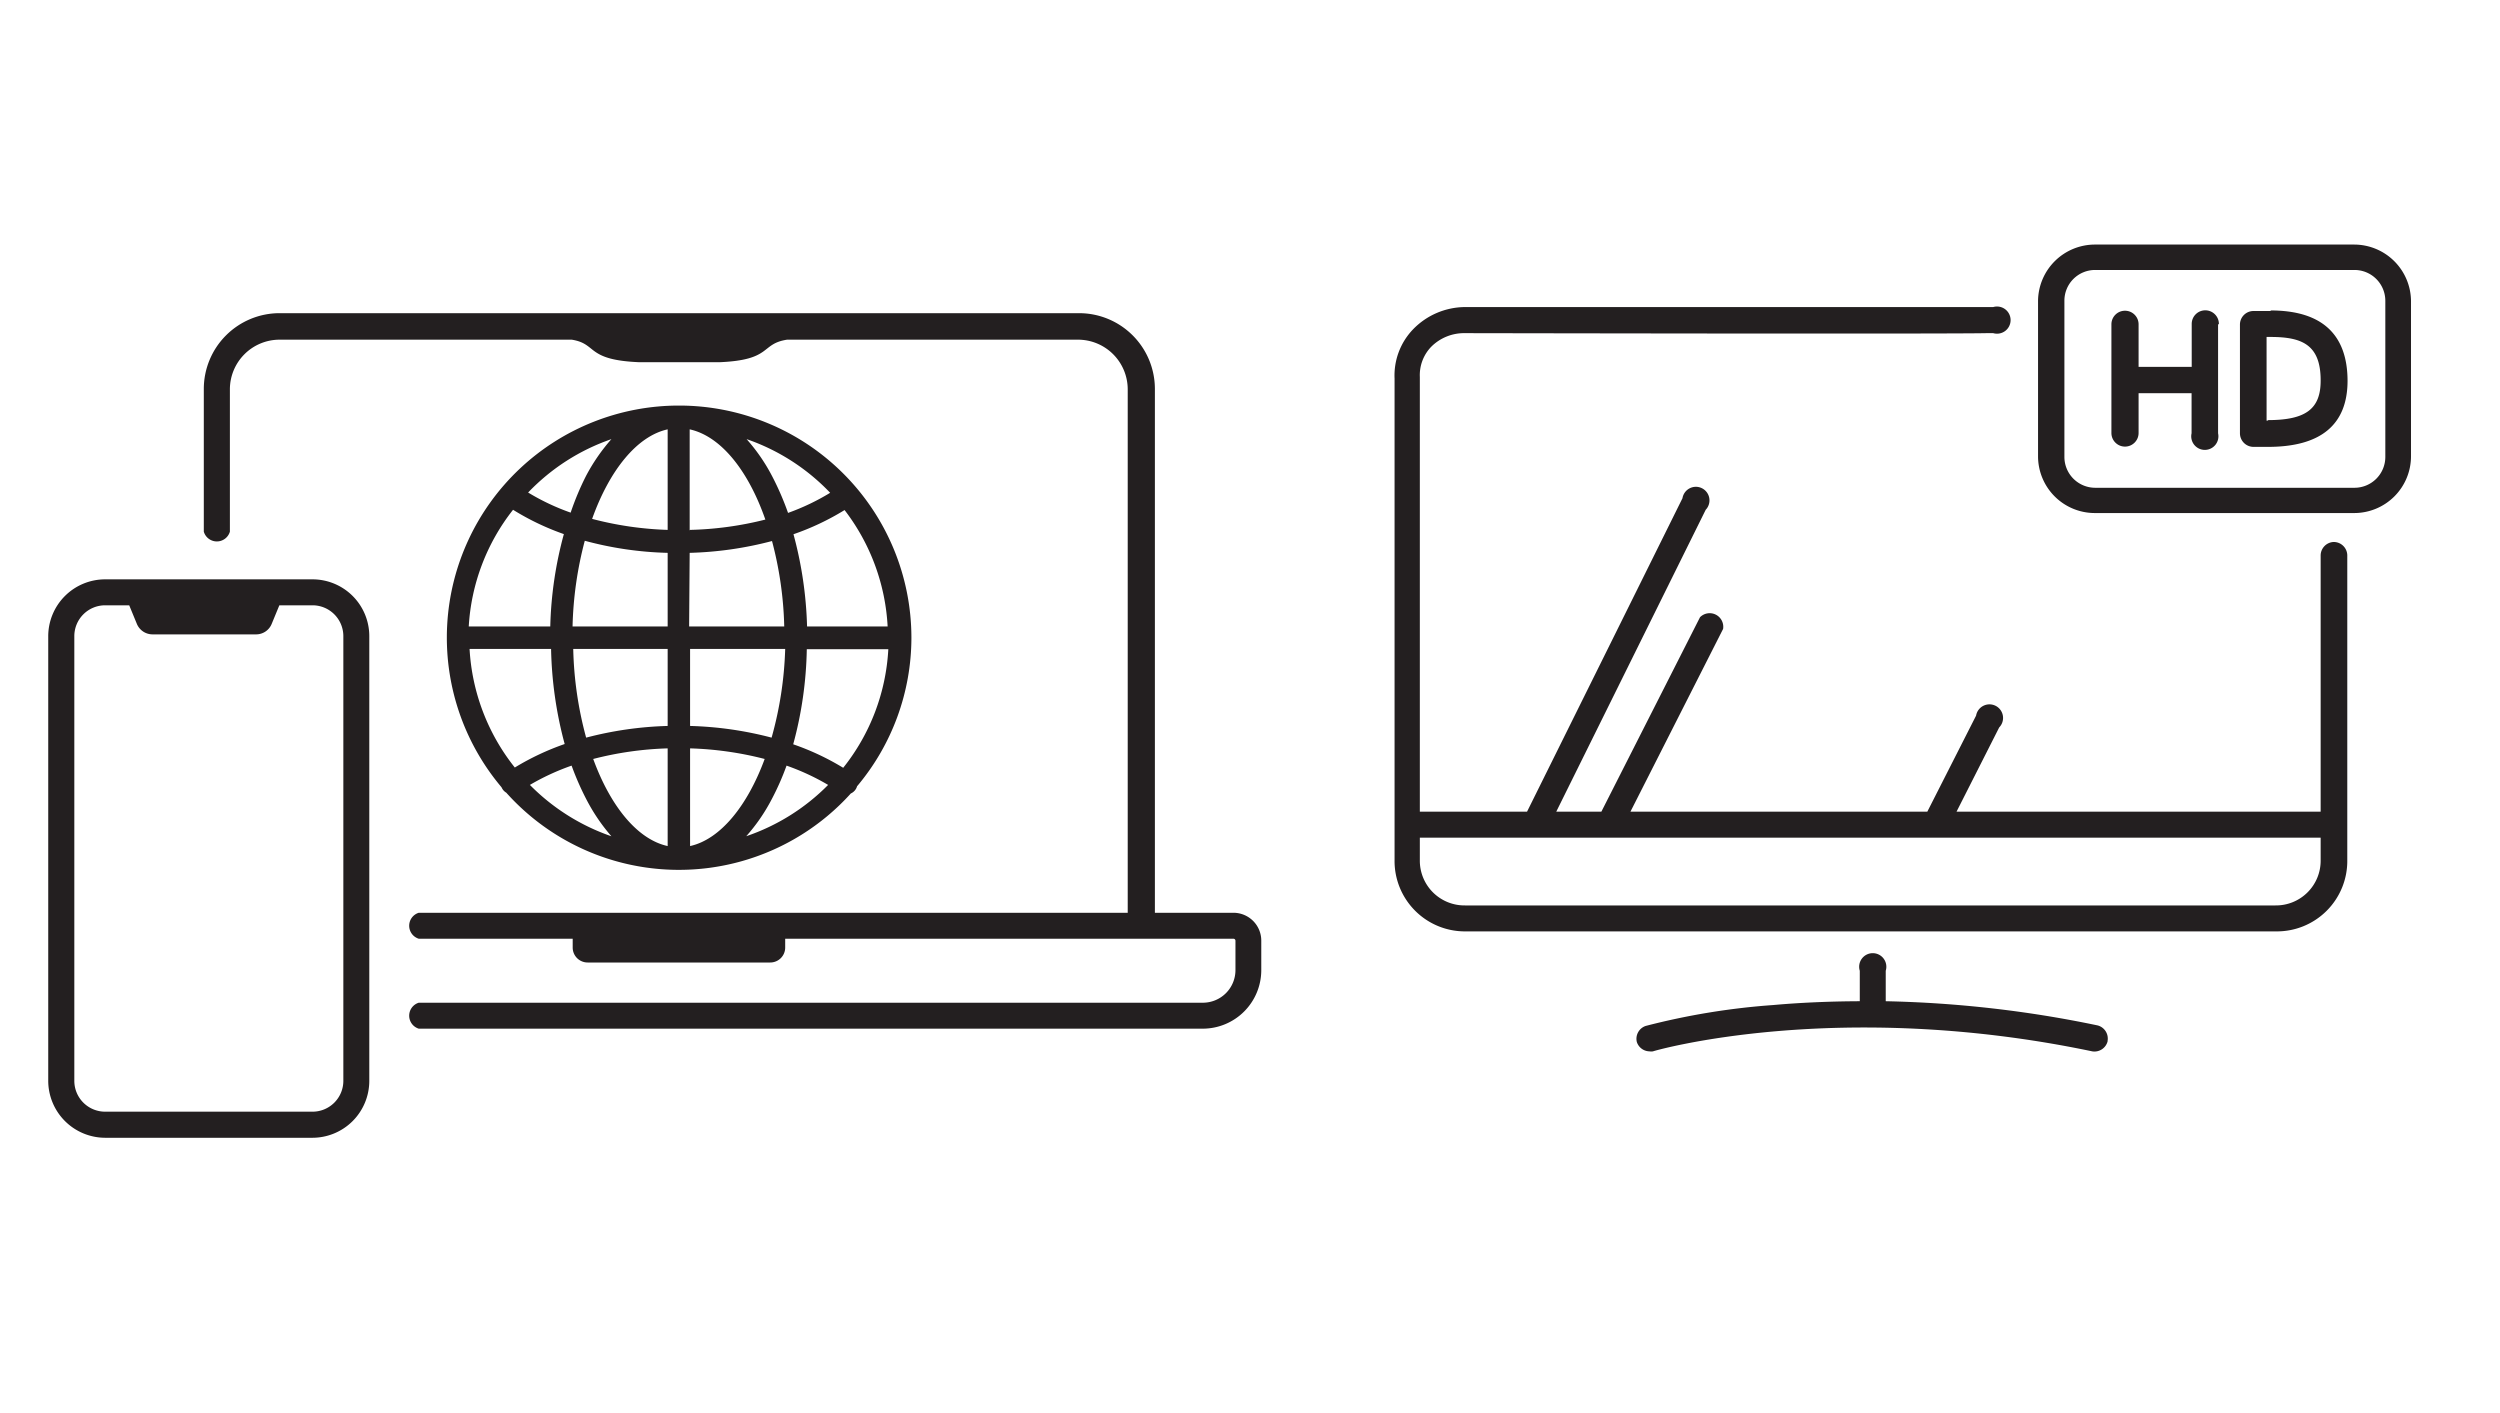 <svg id="Layer_1" data-name="Layer 1" xmlns="http://www.w3.org/2000/svg" viewBox="0 0 184 104">
  <defs>
    <style>
      .cls-1 {
        fill: #231f20;
      }
    </style>
  </defs>
  <g>
    <path class="cls-1" d="M90.78,67.18H85V28.62a5.58,5.58,0,0,0-5.57-5.57H20.55A5.58,5.58,0,0,0,15,28.62V39.13a1,1,0,0,0,1.92,0V28.62A3.66,3.66,0,0,1,20.55,25H42.08c1.93.31,1,1.5,5,1.66v0h5.85v0c3.94-.16,3-1.35,5-1.66H79.38A3.66,3.66,0,0,1,83,28.62V67.18H30.82a1,1,0,0,0,0,1.91H42.15v.65a1.1,1.1,0,0,0,1.1,1.1H56.69a1.1,1.1,0,0,0,1.1-1.1v-.65h33a.15.15,0,0,1,.14.15V71.4a2.4,2.4,0,0,1-2.39,2.4H30.82a1,1,0,0,0,0,1.91H88.53a4.31,4.31,0,0,0,4.3-4.31V69.24A2.05,2.05,0,0,0,90.78,67.18Z"/>
    <path class="cls-1" d="M50,29.85A17.08,17.08,0,0,0,36.91,57.94a1.29,1.29,0,0,0,.09.16.85.85,0,0,0,.26.24,17.05,17.05,0,0,0,25.36.06.83.83,0,0,0,.46-.53,17,17,0,0,0,4-10.93h0A17.1,17.1,0,0,0,50,29.85ZM62.06,56.51a18.91,18.91,0,0,0-3.68-1.73,28.44,28.44,0,0,0,1-7h6A15.29,15.29,0,0,1,62.06,56.51Zm-27.5-8.75h6a28.92,28.92,0,0,0,1,7,19.1,19.1,0,0,0-3.67,1.73A15.37,15.37,0,0,1,34.56,47.76Zm3.2-10.24a19,19,0,0,0,3.74,1.79,28.32,28.32,0,0,0-1,6.8h-6A15.3,15.3,0,0,1,37.76,37.52Zm13,3.17a26.37,26.37,0,0,0,6.06-.87,26.8,26.8,0,0,1,.9,6.29h-7Zm0-1.65V31.6c2.28.5,4.3,3,5.57,6.64A24.86,24.86,0,0,1,50.79,39ZM49.14,31.6V39a24.85,24.85,0,0,1-5.56-.81C44.85,34.63,46.87,32.1,49.14,31.6Zm0,9.09v5.42h-7a27,27,0,0,1,.9-6.31A25.67,25.67,0,0,0,49.14,40.69Zm-7,7.07h7v5.67a26.39,26.39,0,0,0-6,.86A27,27,0,0,1,42.19,47.76Zm7,7.32v7.19c-2.23-.49-4.21-2.93-5.48-6.41A24.72,24.72,0,0,1,49.14,55.08Zm1.65,7.19V55.08a24.81,24.81,0,0,1,5.49.78C55,59.34,53,61.78,50.79,62.27Zm0-8.84V47.76h7a27,27,0,0,1-1,6.53A26.23,26.23,0,0,0,50.79,53.43Zm8.61-7.32a28.82,28.82,0,0,0-1-6.79,18.91,18.91,0,0,0,3.76-1.78,15.38,15.38,0,0,1,3.17,8.57Zm1.7-9.84A16.84,16.84,0,0,1,58,37.75a20.71,20.71,0,0,0-1.17-2.7,13.36,13.36,0,0,0-1.88-2.73A15.45,15.45,0,0,1,61.1,36.27ZM45,32.32a13.77,13.77,0,0,0-1.88,2.73A20.41,20.41,0,0,0,42,37.73a16.74,16.74,0,0,1-3.13-1.48A15.43,15.43,0,0,1,45,32.32ZM39,57.77a17.31,17.31,0,0,1,3.07-1.42,20.65,20.65,0,0,0,1.08,2.47A13.77,13.77,0,0,0,45,61.55,15.55,15.55,0,0,1,39,57.77Zm15.92,3.78a13.36,13.36,0,0,0,1.88-2.73,19.19,19.19,0,0,0,1.09-2.47,17.21,17.21,0,0,1,3.06,1.42A15.48,15.48,0,0,1,54.91,61.55Z"/>
    <path class="cls-1" d="M23,42.64H7.74a4.19,4.19,0,0,0-4.19,4.18V79.55a4.2,4.2,0,0,0,4.19,4.19H23a4.19,4.19,0,0,0,4.18-4.19V46.82A4.18,4.18,0,0,0,23,42.64Zm2.27,36.91A2.27,2.27,0,0,1,23,81.82H7.74a2.27,2.27,0,0,1-2.27-2.27V46.82a2.27,2.27,0,0,1,2.27-2.27H9.51l.56,1.36a1.25,1.25,0,0,0,1.16.78h7.65A1.24,1.24,0,0,0,20,45.91l.56-1.36H23a2.27,2.27,0,0,1,2.27,2.27Z"/>
  </g>
  <path class="cls-1" d="M171.75,39.89a1,1,0,0,0-.95,1V59.74H144l3.14-6.2a1,1,0,1,0-1.7-.87l-3.59,7.07H120l6.82-13.45a1,1,0,0,0-1.7-.86l-7.26,14.31h-3.32l11-22.22a1,1,0,1,0-1.71-.85L112.39,59.74H104.5v-32a3,3,0,0,1,.84-2.22,3.42,3.42,0,0,1,2.49-1s35.34.07,38.38,0h.49a1,1,0,1,0,0-1.92H107.83A5.37,5.37,0,0,0,104,24.24a4.9,4.9,0,0,0-1.36,3.62V63.31a5.18,5.18,0,0,0,5.24,5.24h59.64a5.18,5.18,0,0,0,5.24-5.24V40.85A1,1,0,0,0,171.75,39.89Zm-4.28,26.75H107.83a3.29,3.29,0,0,1-3.33-3.33V61.65h66.3v1.66A3.29,3.29,0,0,1,167.47,66.64Zm-12.35,10a1,1,0,0,1-1.13.74c-18.71-3.92-32.2-.06-32.33,0a.84.84,0,0,1-.27,0,1,1,0,0,1-.92-.69,1,1,0,0,1,.65-1.18,52,52,0,0,1,9.4-1.54c1.79-.16,3.93-.27,6.36-.28V71.45a1,1,0,1,1,1.91,0v2.24a84.41,84.41,0,0,1,15.59,1.78A1,1,0,0,1,155.12,76.6ZM173.29,18H154.2A4.19,4.19,0,0,0,150,22.13V33.58a4.18,4.18,0,0,0,4.18,4.18h19.09a4.18,4.18,0,0,0,4.18-4.18V22.13A4.19,4.19,0,0,0,173.29,18Zm2.27,15.63a2.27,2.27,0,0,1-2.27,2.27H154.2a2.27,2.27,0,0,1-2.26-2.27V22.13a2.26,2.26,0,0,1,2.26-2.26h19.09a2.27,2.27,0,0,1,2.27,2.26Zm-12.31-9.74,0,8a1,1,0,1,1-1.95,0V28.94h-3.9v2.93a1,1,0,1,1-2,0v-8a1,1,0,1,1,2,0V27h3.91V23.84a1,1,0,1,1,2,0Zm3.87-1h-1.26a1,1,0,0,0-1,1v8a1,1,0,0,0,1,1h1.07c3.88,0,5.85-1.63,5.85-4.87C172.77,24.59,170.87,22.85,167.12,22.85Zm-.21,8.07h-.09V24.8h.29c2.28,0,3.69.54,3.69,3.19C170.81,30.1,169.71,30.92,166.91,30.92Z"/>
</svg>

